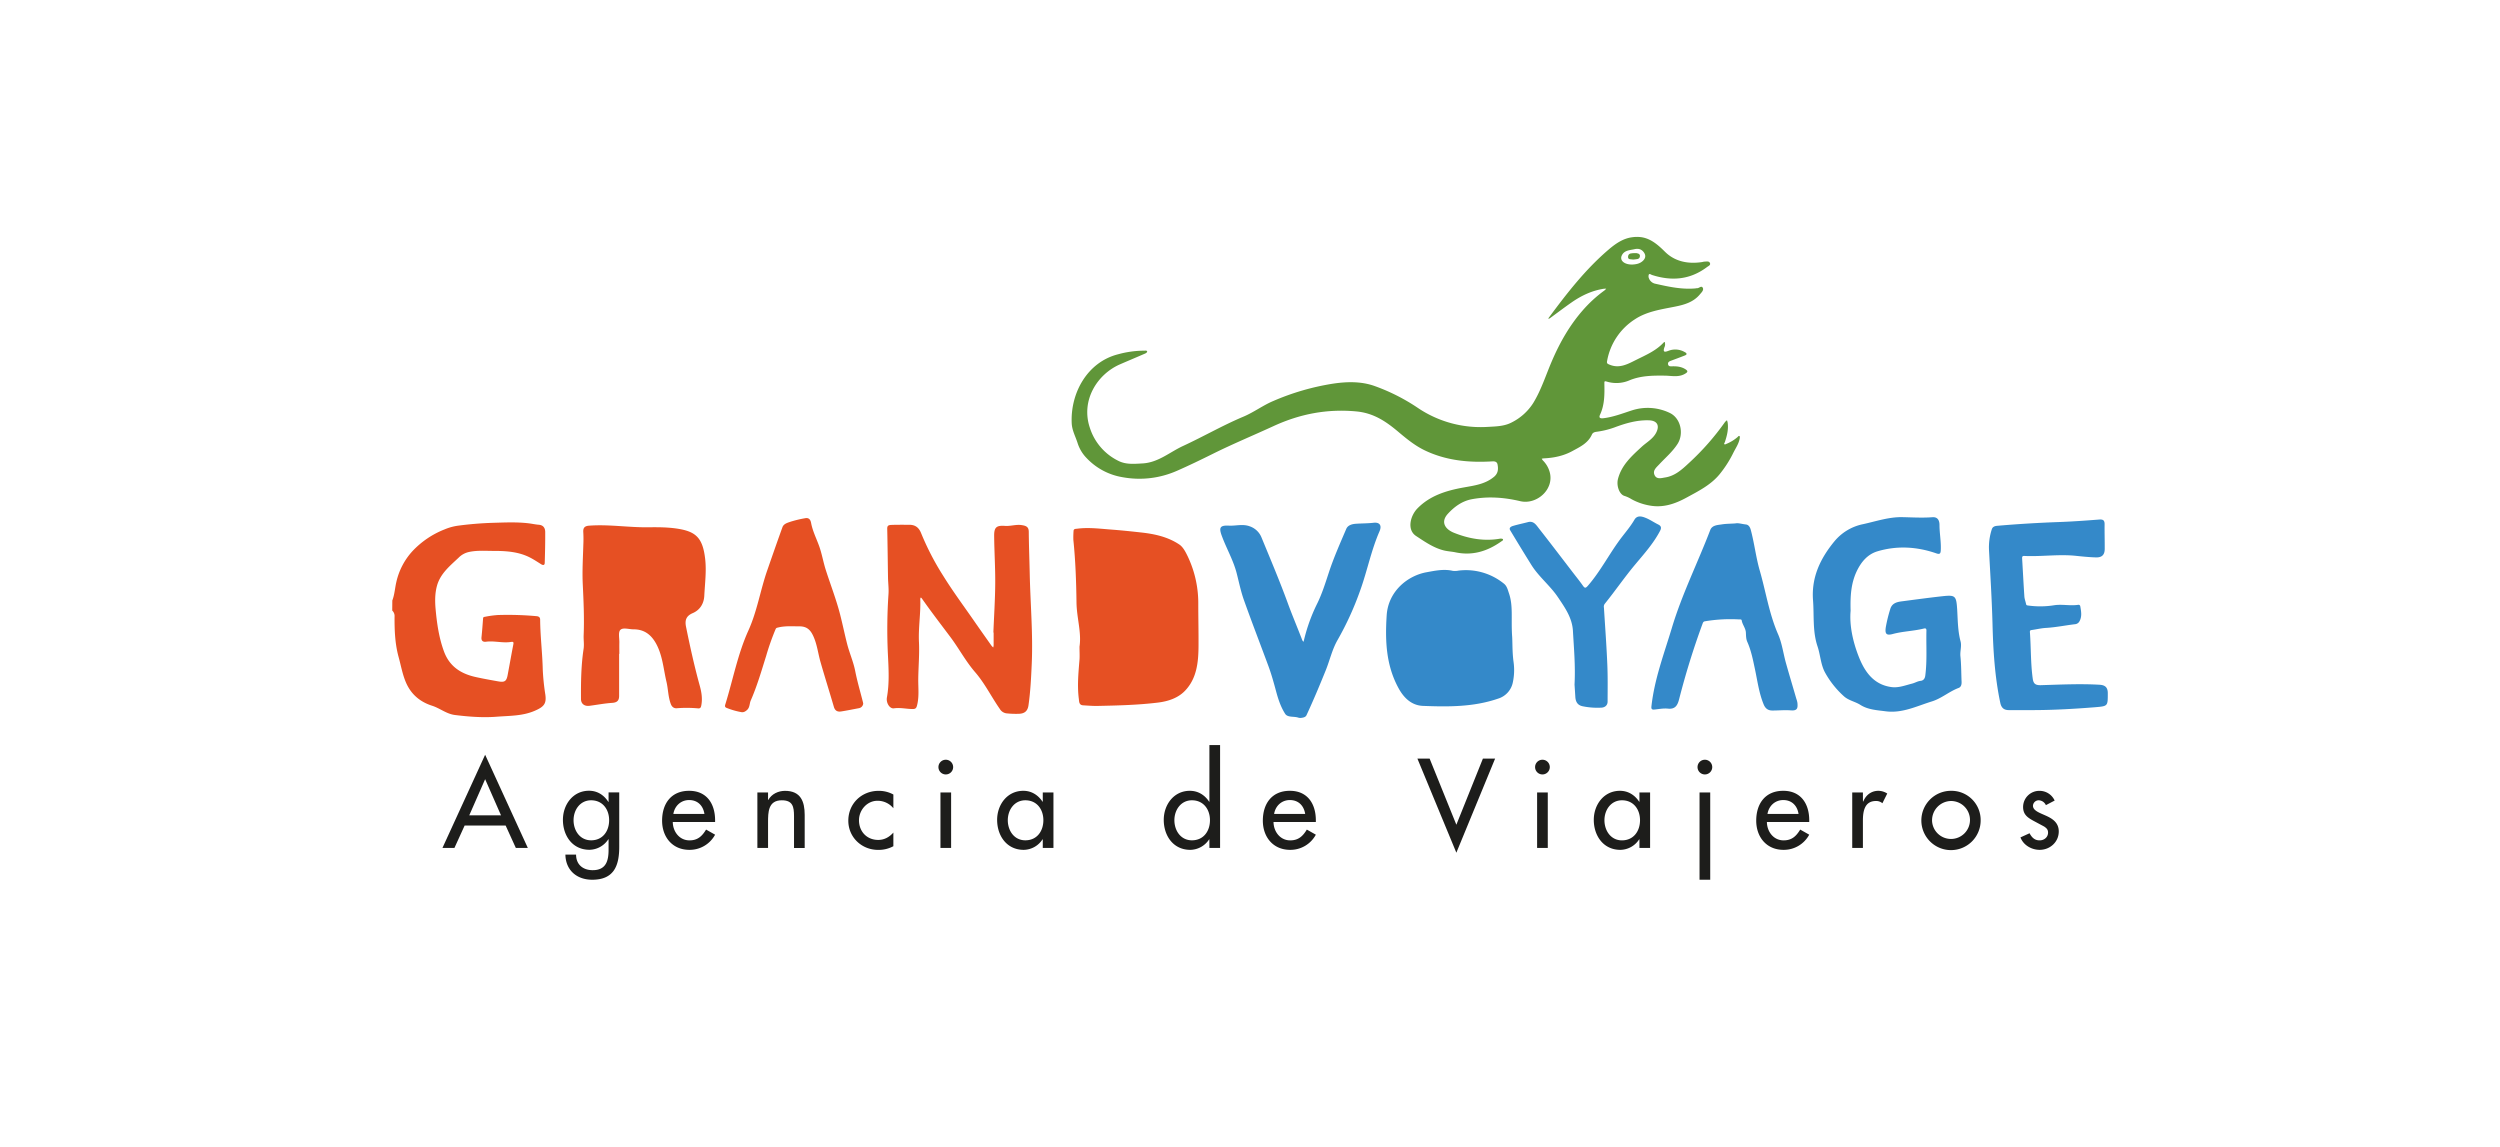 <?xml version="1.0" standalone="no"?>
<!DOCTYPE svg PUBLIC "-//W3C//DTD SVG 1.1//EN" "http://www.w3.org/Graphics/SVG/1.1/DTD/svg11.dtd">
<svg xmlns="http://www.w3.org/2000/svg" id="Capa_1" data-name="Capa 1" viewBox="0 0 1924.87 883.09" width="1924.87" height="883.09"><defs><style>.cls-1{fill:#609639;}.cls-2{fill:#e65023;}.cls-3{fill:#3489c9;}.cls-4{fill:#1d1d1b;}</style></defs><title>logo_gv_agencia_de_viajeros - small</title><path class="cls-1" d="M1263.73,182.62c7.27,1.08,12.78,5.83,18.18,11.19,7.67,7.64,17.93,9.63,28.71,7.95a12.78,12.78,0,0,1,1.89-.35c1.53,0,3.54-.55,4.12,1.3.49,1.54-1.4,2.18-2.44,3-13,9.74-27.18,10.87-42.25,6-.79-.26-1.84-1.26-2.43-.32a4,4,0,0,0,.08,2.9,6.68,6.68,0,0,0,5.15,4.22c10,2.26,20.13,4.48,30.57,3.56a8.14,8.14,0,0,1,1.37-.17c1.53.1,3.34-2.32,4.38-.28.93,1.82-1,3.56-2.2,5-4.94,6-11.87,8-19.14,9.46-10.63,2.14-21.57,3.61-30.89,9.73a48,48,0,0,0-21.5,32.42c-.31,1.68.63,2,1.81,2.48,7.72,3.33,14.26-.46,20.71-3.67,7.45-3.72,15.26-7,21.09-13.34.2-.23.59-.29.89-.42a6.69,6.69,0,0,1,.14,1,6,6,0,0,1-.09,2.2c-2.7,6.55,1.62,3.86,4.2,3.15A14.33,14.33,0,0,1,1297,271c.72.39,1.69.85,1.53,1.72-.09.48-1.07.9-1.72,1.15-3.43,1.33-6.88,2.62-10.34,3.9-1.32.48-2.46,1.17-2.14,2.75s1.57,1.57,3,1.53c3.69-.11,7.34.23,10.56,2.38,1.5,1,1.87,1.83.06,3-5.11,3.4-10.77,1.86-16.18,1.8-9.18-.12-18.3,0-26.93,3.5a25.44,25.44,0,0,1-17.8,1.05c-1.74-.55-1.77,0-1.75,1.41.14,8.2.27,16.39-3.34,24.1-1,2.2-.21,3,2.37,2.75,7.78-.89,15-3.76,22.32-6.11a39.25,39.25,0,0,1,28.87,1.95c8.61,4,11.17,16.14,6.06,24-3.88,6-9.24,10.5-14,15.61-2.17,2.35-5.26,4.72-3.65,8.27s5.26,2.32,8.17,1.86c7.61-1.18,13-6.17,18.35-11.16A197.13,197.13,0,0,0,1328.12,325a9.33,9.33,0,0,1,1.57-1.42,14,14,0,0,1,.55,2c.68,5.16-.58,10-2.2,14.86-.18.54-.93,1.2-.2,1.7.28.19,1-.2,1.52-.42a31.7,31.7,0,0,0,8.46-5.18c.46-.4.91-1.24,1.55-.74.32.24.23,1.19.12,1.78-.7,4-3,7.26-4.79,10.8a86.42,86.42,0,0,1-10.8,16.89c-6.81,8.21-16.23,12.88-25.35,17.86-8.78,4.8-18,8-28.28,6.12a44.73,44.73,0,0,1-14-4.85,23.86,23.86,0,0,0-5.46-2.55c-4-1.11-6.37-7.91-5.07-13,2.74-10.75,10.53-17.68,18.21-24.77,3.94-3.65,9-6.21,11.44-11.39,2.58-5.44.2-8.89-5.83-9.07-9.44-.28-18.22,2.36-26.85,5.6a64.21,64.21,0,0,1-13.66,3.25c-1.51.22-2.77.76-3.35,2.08-3,6.73-9.29,9.58-15.1,12.76-6.75,3.69-14.26,5.27-22,5.61a10.48,10.48,0,0,0-1.55.27,8.37,8.37,0,0,0,.86,1.3,20.12,20.12,0,0,1,5.19,8.68c4,13.47-9.9,25.71-22.59,22.71-12.32-2.92-24.75-3.85-37.23-1.52-7.41,1.38-13.36,5.66-18.39,11.11-6,6.48-2.16,12.05,4.63,14.76,11.25,4.5,23.12,6.68,35.39,4.52.74-.13,2,0,2.24.39.47.93-.68,1.35-1.3,1.78-10.6,7.51-22.12,11.11-35.18,8.35-3-.63-6-.74-9-1.48-8-2-14.67-6.72-21.34-11.09-7.31-4.78-4.42-15.65,1-21.24,9.65-9.88,22.25-13.72,35.39-16.1,8.31-1.51,16.72-2.5,23.61-8.25,3.2-2.68,3.38-6,2.7-9.48-.38-2-1.9-2.53-4-2.4-18.08,1.1-35.78-.59-52.29-8.6-7.19-3.49-13.42-8.53-19.6-13.72-9.46-8-19.11-14.85-32.71-16.13-22.65-2.14-43.58,1.94-63.91,11.3-15.56,7.16-31.41,13.74-46.74,21.36-9.16,4.55-18.34,9-27.71,13.11a71.49,71.49,0,0,1-41.8,4.87,49,49,0,0,1-27.6-14.69,29.07,29.07,0,0,1-7-11.66c-1.61-5.05-4.26-9.69-4.51-15.21-1.06-23.4,12.12-47.13,35.78-53.1A76.06,76.06,0,0,1,881.2,270c.74,0,1.89-.32,2.06.75.06.4-.85,1.16-1.47,1.42-6.49,2.83-13,5.54-19.52,8.38-17.51,7.65-30.24,27.81-23.13,48.84A42.73,42.73,0,0,0,861,354.79c5.91,3.06,12.52,2.37,19,2,11.9-.76,20.7-8.71,30.87-13.41,15.62-7.21,30.55-15.87,46.45-22.55,8-3.36,15-8.67,23-12.06a189.33,189.33,0,0,1,46-13.37c10.75-1.59,21.91-1.93,32.57,2a150.14,150.14,0,0,1,32.37,16.39,86.44,86.44,0,0,0,54.44,14.88c6.34-.35,12.57-.45,18.18-3.4a41.8,41.8,0,0,0,16.61-14.93c6.29-10.26,9.8-21.79,14.56-32.75,6-13.91,13.43-27,23.48-38.53a99.86,99.86,0,0,1,16.89-15.47,9.36,9.36,0,0,0,1.27-1.32,16.09,16.09,0,0,0-1.84.06c-9.2,1.41-17.37,5.33-24.91,10.59-5.65,3.94-11.14,8.13-16.71,12.18a3.82,3.82,0,0,1-1.16.34,6.39,6.39,0,0,1,.5-.93c13.89-18.76,28.17-37.16,46.06-52.41,5.29-4.51,11.06-8.5,17.9-9.4A25.61,25.61,0,0,1,1263.73,182.62Zm-7,21.07c2.71-.13,5.9-.56,8.36-3,2-2,2.22-4.17.55-6.45-1.79-2.44-4.25-3.05-7.11-2.39-3.69.85-8,.78-9.87,4.93C1246.94,200.5,1250.57,203.76,1256.73,203.69Z"/><path class="cls-2" d="M302.06,462.36c1.78-4.63,2-9.62,3.14-14.4a52,52,0,0,1,12.4-23.63,67.84,67.84,0,0,1,24.75-16.74,41,41,0,0,1,10.08-2.81,264.89,264.89,0,0,1,27.17-2.24c9.22-.26,18.39-.71,27.56.4,2.55.31,5.07.89,7.63,1.09,3.59.27,5,2.56,5,5.64.05,7.92-.13,15.84-.37,23.76-.06,1.86-1.33,1.91-2.76,1-2.64-1.65-5.24-3.38-8-4.85-8.91-4.76-18.78-5.43-28.49-5.4-6.38,0-12.86-.57-19.28.86a16,16,0,0,0-7.79,4.36c-6.66,6.3-14,12.16-16.63,21.54-1.63,5.91-1.62,12.05-1.07,18.13,1,11,2.57,21.92,6.4,32.41,4.17,11.44,12.76,17.16,24.19,19.74,5.76,1.3,11.55,2.32,17.34,3.36,5.17.94,6.6.1,7.53-4.83,1.47-7.79,2.83-15.6,4.34-23.37.32-1.62.35-2.46-1.68-2.13-6.43,1.06-12.84-1-19.29-.16-2.37.31-3.79-.66-3.5-3.45.51-4.84.86-9.7,1.22-14.55.08-1.09.89-1.1,1.55-1.21a76.54,76.54,0,0,1,9.81-1.34,245.5,245.5,0,0,1,29.83.88c1.79.19,2.74.89,2.75,2.71.1,12.8,1.71,25.53,2,38.31a174.58,174.58,0,0,0,2,19.42c.95,6.91-1,9.36-8.36,12.49-9.36,4-19.28,3.71-29.08,4.48-10.81.84-21.54,0-32.26-1.33-6.51-.85-11.53-5.24-17.56-7.15-9.36-3-16.17-8.89-20-17.75-2.72-6.21-3.86-13-5.67-19.55-2.84-10.25-3.23-20.68-3.17-31.19a5.73,5.73,0,0,0-1.79-4.75Z"/><path class="cls-2" d="M831.16,497.91c1.68-10.86-2.16-22.29-2.31-34-.21-16.11-.76-32.21-2.42-48.26a63.77,63.77,0,0,1,.14-6.62c0-2,1.63-1.8,2.76-1.95,8.72-1.15,17.43,0,26.09.65,7.86.59,15.72,1.41,23.57,2.29,10.39,1.17,20.34,3.43,29,9.21,3.17,2.13,5.2,6.42,6.94,10.11a83.7,83.7,0,0,1,7.68,35.86c0,10.78.27,21.56.19,32.34-.09,12.42-1.34,24.83-10.36,34.27-5.39,5.65-13,8.18-20.85,9.14-15.48,1.9-31,2.25-46.59,2.58-3.67.07-7.35-.26-11-.46-3.3-.18-3.08-2.89-3.36-5-1.32-10.22-.27-20.41.55-30.61C831.35,504.58,831.16,501.71,831.16,497.91Z"/><path class="cls-2" d="M476.69,503.42c0,10.79,0,21.58,0,32.36,0,3.62-1.54,5.14-5.32,5.39-5.86.4-11.67,1.5-17.51,2.27-3.77.49-6.51-1.49-6.53-5.21-.08-12.89.07-25.79,2-38.57.54-3.52-.09-7,.05-10.49.54-13.17-.06-26.31-.69-39.47-.47-9.92.14-19.9.43-29.85a94.14,94.14,0,0,0,0-9.65c-.23-3,.22-5.15,4.44-5.46,15.16-1.13,30.17,1.41,45.25,1.24,8-.1,16.17-.09,24,1.27,13.17,2.28,18.29,7.16,20.13,23.05,1.09,9.48-.2,19-.67,28.44-.27,5.5-2.92,10.75-8.9,13.33-5,2.15-6.22,5.36-5.15,10.58,3.11,15.31,6.46,30.55,10.64,45.63,1.29,4.69,2.13,9.91,1.06,15.05-.33,1.6-.86,2.22-2.49,2.08a95.05,95.05,0,0,0-16.27-.1c-2.39.22-3.94-1.19-4.75-3.46-2-5.51-1.95-11.4-3.28-17-2.33-9.86-2.95-20.17-8-29.35-3.87-7-9.31-11-17.41-10.95-3.48,0-8.08-1.63-10.1.47-1.76,1.83-.66,6.44-.75,9.82-.07,2.86,0,5.72,0,8.58Z"/><path class="cls-2" d="M764.85,487c.5-12.53,1.33-25.06,1.42-37.6.1-12.24-.7-24.49-.82-36.74-.07-6.71,1.78-8.22,8.36-7.75,4.34.32,8.55-1.29,12.93-.59,3.12.49,5.33,1.21,5.36,5.11.09,10.76.51,21.53.74,32.29.48,23,2.56,46.05,1.56,69.11-.47,10.76-1,21.53-2.52,32.23-.63,4.51-3.11,6.28-7,6.51a67.42,67.42,0,0,1-9.94-.33,7,7,0,0,1-5.12-3.38c-6.53-9.34-11.54-19.7-19.06-28.37-7.26-8.38-12.43-18.23-19-27-7.4-9.85-14.91-19.62-22-29.73A6.54,6.54,0,0,0,709,460c-.15.38-.45.76-.44,1.13.42,11.16-1.55,22.22-1,33.43.44,9.36-.44,18.78-.55,28.18-.08,6.89.84,13.8-1,20.63-.5,1.89-1.25,2.54-3.17,2.55-4.85,0-9.6-1.27-14.56-.54-3.26.49-6.14-4.22-5.41-8.35,2-11.06,1.31-22.11.77-33.25a400,400,0,0,1,.46-46.45c.28-4.12-.29-8.28-.37-12.43-.21-12.54-.32-25.07-.61-37.61-.05-2.45.73-3,3.12-3.13,4.61-.17,9.2-.1,13.81-.11,4.93,0,7.55,2.36,9.22,6.59a206.11,206.11,0,0,0,17,32.78c7.44,12,15.94,23.42,24,35.07,4.35,6.27,8.77,12.5,13.17,18.73a10.66,10.66,0,0,0,1.31,1.29,12.16,12.16,0,0,0,.3-1.79c0-3.23,0-6.46,0-9.69Z"/><path class="cls-3" d="M1164.2,489.08c.42,4.5.06,12.52,1.15,20.51a45.11,45.11,0,0,1-.52,15.68,16.48,16.48,0,0,1-11.34,12.63c-18.89,6.51-38.4,6.36-57.85,5.6-8.42-.33-14.44-5.66-18.75-13.48-9.78-17.77-10.46-36.82-9.22-56.21,1.18-18.48,16-30.55,30.74-33.22,6.71-1.22,13.32-2.65,20.17-1.07a13.66,13.66,0,0,0,4.4-.18,46.4,46.4,0,0,1,34.91,10c2.42,1.9,3,4.75,3.92,7.43C1165.09,466.21,1163.43,476,1164.2,489.08Z"/><path class="cls-3" d="M1424.88,470.26c-1,11.05,1.65,23.47,6.13,35,4.41,11.37,11.25,21.87,25.3,23.75,5.57.75,10.7-1.37,15.94-2.68,2.21-.56,4.18-1.85,6.54-2.11,2.19-.24,3.28-1.77,3.57-4,1.52-11.57.6-23.19.9-34.79,0-1.77-1-1.74-2.15-1.45-7.85,1.95-16,2.05-23.83,4.18-4.85,1.31-6.06-.09-5.33-5.13a109.07,109.07,0,0,1,3.4-13.92c1.27-4.54,4.83-5.56,8.74-6.08,10.59-1.39,21.19-2.84,31.81-4,9.49-1,10.34-.29,11,9.84.52,8.36.43,16.73,2.63,24.95,1,3.7-.51,7.62-.1,11.55.67,6.49.6,13.06.89,19.59.09,2-.38,4-2.23,4.7-7.29,2.72-13.19,8.1-20.68,10.41-11.63,3.59-22.8,9.29-35.52,7.6-6.67-.88-13.55-1.18-19.47-4.92-4-2.56-9-3.35-12.63-6.6a70,70,0,0,1-14.48-18.11c-3.45-6.14-3.65-13.64-5.9-20.33-3.92-11.65-2.56-23.63-3.47-35.5-1.36-17.84,5.7-32.29,16.42-45.36a38.52,38.52,0,0,1,22-13.25c10.06-2.19,19.94-5.62,30.35-5.42,7.73.16,15.43.65,23.17.05,3.75-.29,5.43,2.12,5.43,6,0,6.44,1.32,12.82,1,19.3-.12,2.68-.73,3.47-3.44,2.53-14.92-5.18-30.12-6.08-45.27-1.59-7.82,2.32-12.81,8.47-16.19,15.72C1425.25,449.2,1424.53,458.81,1424.88,470.26Z"/><path class="cls-3" d="M946.51,404.73c5.18.2,10.31-1.44,15.59.46a15,15,0,0,1,9.27,8.82c6.83,16.58,13.82,33.08,20,49.95,3.53,9.73,7.62,19.28,11.33,29a5.67,5.67,0,0,0,.91,1.2c.12-.4.26-.8.36-1.21a132.06,132.06,0,0,1,9.83-27.47c4-7.9,6.65-16.51,9.45-25,3.74-11.34,8.63-22.31,13.33-33.31,1.18-2.76,4.33-3.68,7.24-3.89,4.58-.33,9.17-.25,13.78-.78s6.55,2,4.55,6.58c-6.44,14.73-9.46,30.55-14.89,45.59a234.79,234.79,0,0,1-17.29,37.91c-4.3,7.43-6.08,15.79-9.26,23.64-4.68,11.58-9.51,23.1-14.77,34.43-.77,1.64-2.61,1.9-4.26,2.1a5.45,5.45,0,0,1-2.19-.25c-3.37-1.09-8.1.08-10-2.93-3.28-5.11-5.29-11.07-6.88-17-1.8-6.65-3.61-13.29-6-19.75-6.28-17-12.81-33.83-18.87-50.87-2.36-6.65-3.78-13.65-5.54-20.51-2.55-9.95-7.73-18.84-11.3-28.39C938.25,406.12,939.22,404.32,946.51,404.73Z"/><path class="cls-3" d="M1565,546.75c-6.09,0-12.18,0-18.27,0-3.66,0-5.76-1.61-6.6-5.53-4.26-20.07-5.48-40.39-6-60.84-.51-19-1.69-37.9-2.7-56.84a44.82,44.82,0,0,1,2.15-16c.63-2,2.33-2.53,4.09-2.69,15.88-1.39,31.78-2.33,47.71-2.91,10.31-.37,20.61-1.12,30.9-1.92,3-.24,4.19.6,4.15,3.68-.08,6.27.13,12.54.1,18.81,0,4.65-2.1,6.8-6.8,6.66-5-.15-10.08-.64-15.1-1.18-13.35-1.45-26.69.69-40,.06-1.61-.08-1.76.72-1.69,2,.59,9.72,1.06,19.45,1.72,29.16.13,2,.92,3.92,1.32,5.9.2,1,.82,1,1.6,1.11a67.44,67.44,0,0,0,20.31-.26c6.09-.86,12.15.66,18.19-.28a1.36,1.36,0,0,1,1.63,1.17c.68,3.89,1.44,7.8-.64,11.55a4.25,4.25,0,0,1-3.34,2.2c-7.47.88-14.86,2.42-22.4,2.86-3.75.21-7.45,1.14-11.18,1.64-1.43.19-1.27,1.11-1.2,2,.85,11.81.52,23.68,2.16,35.45.55,4,2.19,5.07,6.18,5,15.07-.45,30.15-1.2,45.24-.33,4.28.25,6.36,2,6.36,6.53,0,10,.14,9.94-9.74,10.78C1597.07,545.82,1581.05,546.72,1565,546.75Z"/><path class="cls-3" d="M1336.19,403c2.17-.49,5,.49,8,.8,2.17.24,3.25,2.06,3.83,4.22,2.77,10.31,3.94,21,6.88,31.22,4.74,16.4,7.25,33.42,14.2,49.26,3,6.9,3.94,14.71,6,22.06,2.58,9.2,5.36,18.34,8,27.52a16.5,16.5,0,0,1,.84,3.19c.27,3.49.28,6.11-5,5.69-4.7-.39-9.56.11-14.35.1-3.51,0-5.45-1.75-6.67-4.72-3.61-8.76-4.77-18.11-6.73-27.28-1.51-7.08-2.9-14.26-5.89-20.94-1-2.29-.93-4.73-1.06-7.06-.19-3.49-2.68-6.05-3.21-9.35-.16-1.05-1.31-.74-2.11-.79a117.88,117.88,0,0,0-26.13,1.43c-1.18.18-1.5.78-1.83,1.67a595.53,595.53,0,0,0-18.14,58.39c-1.19,4.55-2.89,7.81-8.61,7.2-3.42-.37-7,.38-10.46.71-1.87.18-2.45-.49-2.24-2.36,2.27-21,9.78-40.69,15.81-60.75,7.78-25.83,19.88-50,29.46-75.05,1.49-3.9,5.72-3.88,9.15-4.44C1329.07,403.23,1332.24,403.27,1336.19,403Z"/><path class="cls-2" d="M664.63,541.72a4,4,0,0,1-3.42,3.57c-4.52.85-9,1.78-13.56,2.49-2.73.44-4.71-.47-5.6-3.5-3.36-11.55-7-23-10.3-34.57-1.9-6.61-2.61-13.54-5.52-19.88-2.1-4.6-4.78-7.57-10.65-7.57-5.69,0-11.32-.49-16.9,1a1.78,1.78,0,0,0-1.44,1,187.45,187.45,0,0,0-7.34,20.77c-3.64,11.58-7,23.27-11.91,34.43-1,2.39-.6,5.3-2.93,7.3-1.31,1.12-2.53,1.82-4.18,1.56a57.33,57.33,0,0,1-11.4-3.27c-1.82-.69-1.23-2-.86-3.24,5.8-18.82,9.45-38.33,17.62-56.37,6.72-14.85,9.19-31,14.48-46.22,3.87-11.12,7.73-22.25,11.74-33.33,1-2.65,3.87-3.37,6.18-4.18A85.64,85.64,0,0,1,619.9,399c2.75-.57,4.13,1,4.59,3.55,1.14,6.22,4,11.82,6.13,17.68s3.16,12.06,5,18c3.63,11.48,8.07,22.74,11.09,34.38,2,7.7,3.59,15.57,5.57,23.3,1.8,7,4.79,13.63,6.2,20.8,1.55,7.9,3.85,15.65,5.82,23.46C664.45,540.62,664.51,541.08,664.63,541.72Z"/><path class="cls-3" d="M1212.31,527.08c.76-14.46-.48-27.86-1.23-41.27-.57-10.14-6.17-18-11.56-26-6-8.95-14.77-15.72-20.49-24.92q-8.25-13.25-16.27-26.63c-1.16-1.95.8-2.92,2.18-3.33,3.78-1.13,7.67-1.91,11.49-2.92,4.44-1.17,6.39,2.23,8.46,4.86,8.87,11.28,17.54,22.72,26.29,34.1,2.52,3.28,5.13,6.49,7.5,9.87,1.49,2.11,2.13,2.23,4,.06,10-11.54,16.77-25.27,26-37.29,3.37-4.37,6.92-8.6,9.73-13.41,2.13-3.64,5.65-2.66,8.57-1.5,3.4,1.34,6.47,3.51,9.77,5.14,2.43,1.19,2.56,2.7,1.42,4.88-5,9.58-12.17,17.57-19,25.73-8.3,9.89-15.56,20.54-23.67,30.56a3.74,3.74,0,0,0-.55,2.89c.89,14.59,2,29.18,2.6,43.79.41,9.48.24,19,.22,28.49,0,3-2.2,4.57-4.84,4.68a56.53,56.53,0,0,1-14.55-1.11c-3.88-.85-5.24-3.59-5.46-7.2S1212.48,529.58,1212.31,527.08Z"/><path class="cls-1" d="M1257.6,199.85c-1.74-.35-4.28.34-4.09-2.23.22-3,3.06-2.58,5.17-2.74,1.84-.14,4.19.41,4,2.31C1262.47,200.07,1259.52,199.47,1257.6,199.85Z"/><path class="cls-4" d="M357.74,635.63l-7.86,17.25h-9.22l32.87-71.76,32.87,71.76h-9.23l-7.85-17.25Zm15.79-35.7L361.3,627.78h24.46Z"/><path class="cls-4" d="M476.78,652.06c0,14.7-4.2,25.29-20.81,25.29-11.87,0-20.45-7.31-20.64-19.36h8.22c0,7.67,5.3,12,12.78,12,10.14,0,12.24-6.93,12.24-15.7v-8.12h-.19a17.61,17.61,0,0,1-14.51,8.12c-13.15,0-20.45-10.86-20.45-23.09,0-11.69,7.76-22.37,20.08-22.37,6.39,0,11.51,3.28,14.88,8.58h.19v-7.3h8.21ZM469,631.52c0-8.31-5-15.34-13.87-15.34-8.5,0-13.52,7.4-13.52,15.34S446.47,647,455.15,647C464.09,647,469,639.92,469,631.52Z"/><path class="cls-4" d="M518,632.89c.09,7.3,5,14.15,12.87,14.15,6.3,0,9.68-3.2,12.78-8.31l6.94,3.93a22.24,22.24,0,0,1-19.81,11.68c-13.06,0-21-9.86-21-22.46,0-13.14,7-23,20.81-23,13.61,0,20,10,20,22.73v1.28Zm24.37-6.21c-1-6.39-5.2-10.68-11.78-10.68-6.39,0-11.13,4.56-12.14,10.68Z"/><path class="cls-4" d="M591.36,615.91h.18c2.55-4.57,7.67-7,12.87-7,12.05,0,15.16,8.12,15.16,18.53v25.47h-8.22V628.41c0-7.3-1-12.23-9.4-12.23-10.59,0-10.59,9.31-10.59,17.07v19.63h-8.22V610.16h8.22Z"/><path class="cls-4" d="M687.85,622.3a15.66,15.66,0,0,0-12.23-5.75c-8,0-14.24,7.12-14.24,15,0,8.76,6.12,15.15,14.79,15.15,4.75,0,8.58-2.19,11.68-5.66v10.5a23.84,23.84,0,0,1-11.77,2.83c-12.6,0-22.92-9.68-22.92-22.46,0-13.23,10.23-23,23.37-23a23.08,23.08,0,0,1,11.32,2.83Z"/><path class="cls-4" d="M733.87,590.62a5.66,5.66,0,0,1-11.32,0,5.66,5.66,0,1,1,11.32,0Zm-1.56,62.26H724.1V610.16h8.21Z"/><path class="cls-4" d="M811.1,652.88h-8.22v-6.66h-.18a17.49,17.49,0,0,1-14.51,8.12c-13.06,0-20.45-10.86-20.45-23.09,0-11.69,7.76-22.37,20.17-22.37,6.3,0,11.41,3.28,14.79,8.4h.18v-7.12h8.22Zm-7.76-21.36c0-8.31-5-15.34-13.88-15.34-8.49,0-13.51,7.4-13.51,15.34S780.79,647,789.46,647C798.41,647,803.34,639.92,803.34,631.52Z"/><path class="cls-4" d="M931.15,646.22H931a17.63,17.63,0,0,1-14.52,8.12c-13.14,0-20.45-10.86-20.45-23.09,0-11.69,7.76-22.37,20.09-22.37,6.39,0,11.5,3.28,14.88,8.4h.18V573.64h8.22v79.24h-8.22Zm.46-14.7c0-8.31-5-15.34-13.88-15.34-8.49,0-13.51,7.4-13.51,15.34S909.06,647,917.73,647C926.68,647,931.61,639.92,931.61,631.52Z"/><path class="cls-4" d="M980.54,632.89c.09,7.3,5,14.15,12.87,14.15,6.3,0,9.68-3.2,12.79-8.31l6.93,3.93a22.22,22.22,0,0,1-19.81,11.68c-13.05,0-21-9.86-21-22.46,0-13.14,7-23,20.81-23,13.6,0,20,10,20,22.73v1.28Zm24.38-6.21c-1-6.39-5.21-10.68-11.78-10.68-6.39,0-11.14,4.56-12.14,10.68Z"/><path class="cls-4" d="M1121.32,635l20.45-50.94h9.4l-29.85,72.48-30-72.48h9.41Z"/><path class="cls-4" d="M1193.26,590.62a5.66,5.66,0,0,1-11.32,0,5.66,5.66,0,1,1,11.32,0Zm-1.55,62.26h-8.22V610.16h8.22Z"/><path class="cls-4" d="M1270.49,652.88h-8.21v-6.66h-.19a17.49,17.49,0,0,1-14.51,8.12c-13.06,0-20.45-10.86-20.45-23.09,0-11.69,7.76-22.37,20.17-22.37,6.3,0,11.42,3.28,14.79,8.4h.19v-7.12h8.21Zm-7.76-21.36c0-8.31-5-15.34-13.87-15.34-8.49,0-13.52,7.4-13.52,15.34s4.84,15.52,13.52,15.52C1257.8,647,1262.73,639.92,1262.73,631.52Z"/><path class="cls-4" d="M1318.33,590.62a5.66,5.66,0,0,1-11.32,0,5.66,5.66,0,1,1,11.32,0Zm-1.55,86.73h-8.22V610.16h8.22Z"/><path class="cls-4" d="M1360.42,632.89c.09,7.3,5,14.15,12.87,14.15,6.3,0,9.68-3.2,12.78-8.31l6.94,3.93a22.23,22.23,0,0,1-19.81,11.68c-13.06,0-21-9.86-21-22.46,0-13.14,7-23,20.82-23,13.6,0,20,10,20,22.73v1.28Zm24.37-6.21c-1-6.39-5.2-10.68-11.77-10.68-6.39,0-11.14,4.56-12.15,10.68Z"/><path class="cls-4" d="M1434.37,617.09h.27c2-5,6.21-8.21,11.68-8.21a12.79,12.79,0,0,1,6.76,2.1l-3.74,7.48a7.23,7.23,0,0,0-5-1.73c-8.86,0-10,8.22-10,15.15v21h-8.22V610.16h8.22Z"/><path class="cls-4" d="M1525,631.61a22.83,22.83,0,1,1-22.82-22.73A22.47,22.47,0,0,1,1525,631.61Zm-37.43,0a14.61,14.61,0,1,0,14.61-14.88A14.83,14.83,0,0,0,1487.59,631.61Z"/><path class="cls-4" d="M1575.23,619.92a6.33,6.33,0,0,0-5.48-3.74,4.43,4.43,0,0,0-4.47,4.2c0,3.74,4.93,5.39,10,7.67s9.86,5.39,9.86,12.14c0,8.13-6.75,14.15-14.7,14.15-6.2,0-12.5-3.56-14.79-9.58l7-3.2c1.74,3.2,3.84,5.48,7.76,5.48,3.47,0,6.49-2.38,6.49-6,0-2.28-1.1-3.37-3-4.65l-8-4.29c-4.75-2.56-8.22-4.93-8.22-10.78a12.47,12.47,0,0,1,12.6-12.41,12.73,12.73,0,0,1,11.69,7.48Z"/></svg>